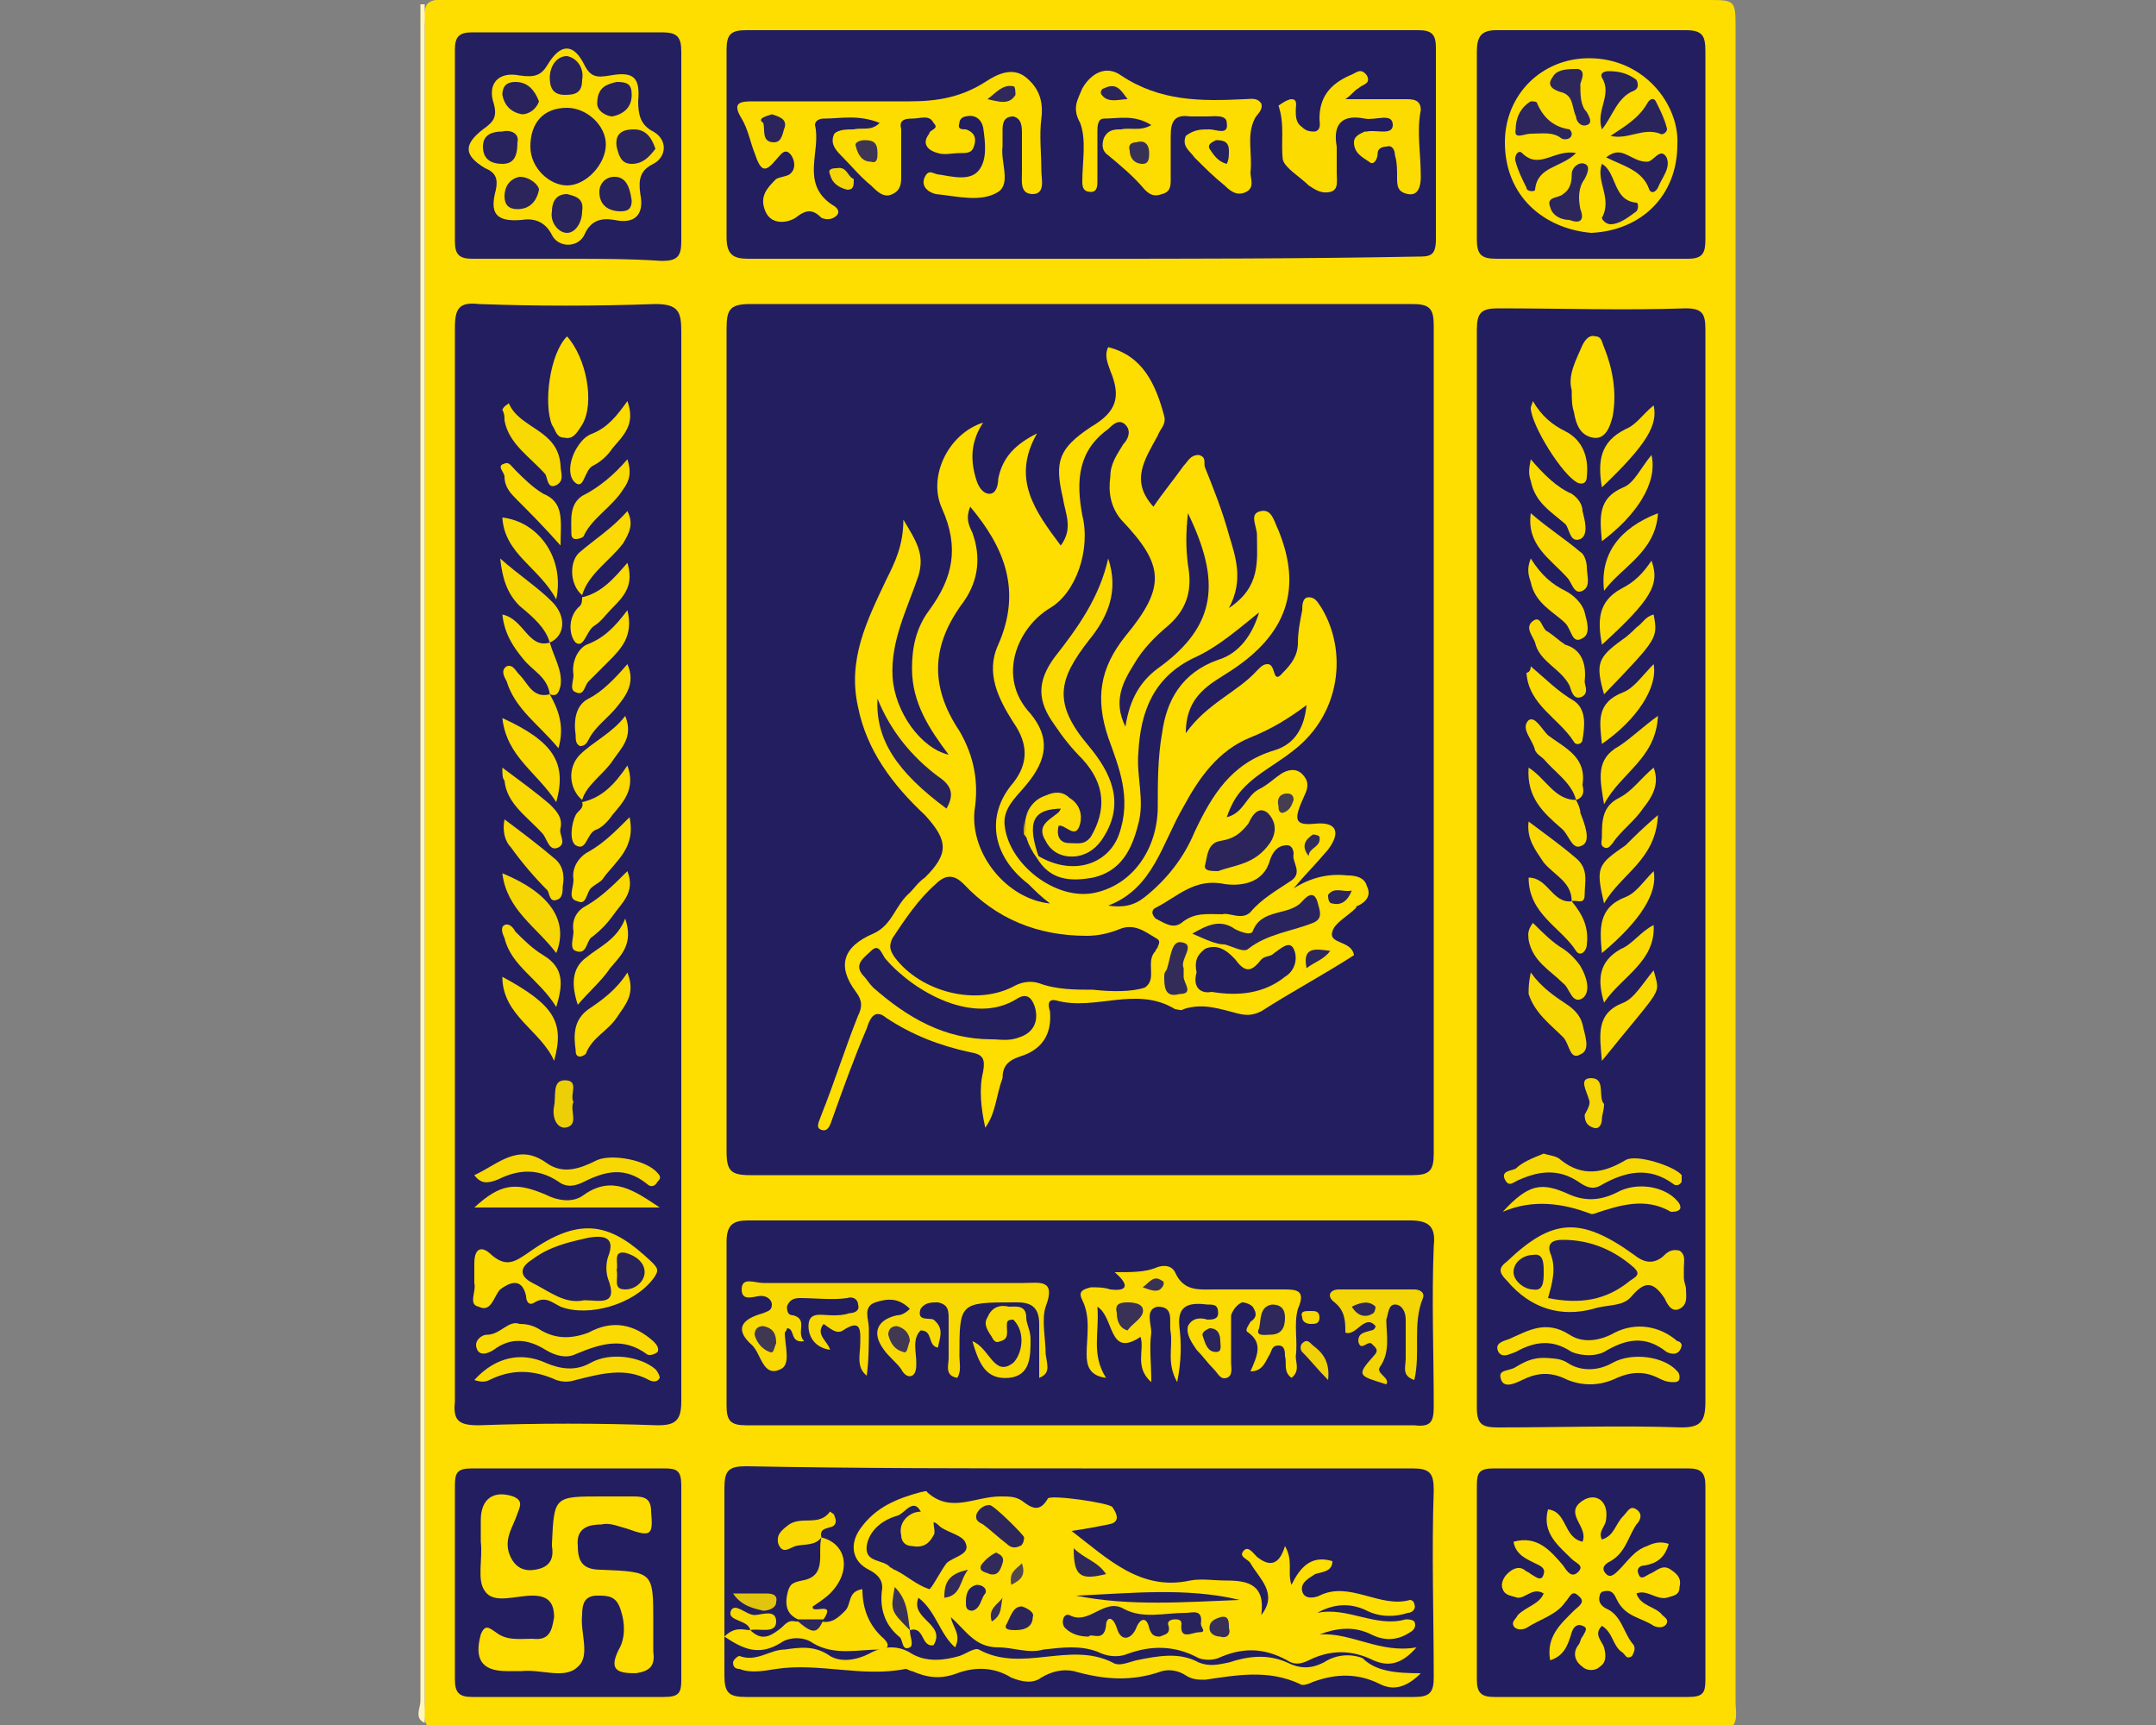 <?xml version="1.0" encoding="utf-8"?>
<!-- Generator: Adobe Illustrator 25.4.1, SVG Export Plug-In . SVG Version: 6.00 Build 0)  -->
<svg version="1.1" id="Layer_1" xmlns="http://www.w3.org/2000/svg" xmlns:xlink="http://www.w3.org/1999/xlink" x="0px" y="0px"
	 width="100px" height="80px" viewBox="0 0 100 80" style="enable-background:new 0 0 100 80;" xml:space="preserve">
<rect x="0" y="0" width="100" height="80" fill="#808080" stroke="none"/>
<style type="text/css">
	.st0{fill:#FEDD00;}
	.st1{fill:#FEF6BE;}
	.st2{fill:#231E60;}
	.st3{fill:#231E5F;}
	.st4{fill:#241F5F;}
	.st5{fill:#F9D902;}
	.st6{fill:#FDDC00;}
	.st7{fill:#FBDA01;}
	.st8{fill:#F8D803;}
	.st9{fill:#FADA02;}
	.st10{fill:#FBDB01;}
	.st11{fill:#FCDB01;}
	.st12{fill:#F8D802;}
	.st13{fill:#FAD902;}
	.st14{fill:#F6D604;}
	.st15{fill:#FDDC01;}
	.st16{fill:#F7D703;}
	.st17{fill:#FCDC01;}
	.st18{fill:#EDCF07;}
	.st19{fill:#FDDD00;}
	.st20{fill:#F5D504;}
	.st21{fill:#F3D405;}
	.st22{fill:#F0D006;}
	.st23{fill:#E1C40D;}
	.st24{fill:#251F5F;}
	.st25{fill:#29245D;}
	.st26{fill:#2B255C;}
	.st27{fill:#28235D;}
	.st28{fill:#332C59;}
	.st29{fill:#2D275B;}
	.st30{fill:#463D50;}
	.st31{fill:#322B59;}
	.st32{fill:#26205E;}
	.st33{fill:#28225D;}
	.st34{fill:#3E3554;}
	.st35{fill:#30295A;}
	.st36{fill:#383156;}
	.st37{fill:#25205E;}
	.st38{fill:#403753;}
	.st39{fill:#413853;}
	.st40{fill:#2F285A;}
	.st41{fill:#393156;}
	.st42{fill:#2F295A;}
	.st43{fill:#25205F;}
	.st44{fill:#2C265B;}
	.st45{fill:#2E285B;}
	.st46{fill:#2C255C;}
	.st47{fill:#3A3256;}
	.st48{fill:#27225E;}
	.st49{fill:#383057;}
	.st50{fill:#312A5A;}
	.st51{fill:#53484B;}
	.st52{fill:#383056;}
	.st53{fill:#2E275B;}
	.st54{fill:#29235D;}
	.st55{fill:#2C265C;}
	.st56{fill:#2A245C;}
	.st57{fill:#27215E;}
	.st58{fill:#28225E;}
	.st59{fill:#2A245D;}
</style>
<g>
	<path class="st0" d="M80.4,80c-20.2,0-40.4,0-60.6,0c-0.2-0.3-0.1-0.7-0.1-1.1c0-25.9,0-51.7,0-77.6c0-0.4-0.1-0.7,0.1-1.1
		C20.1-0.1,20.5,0,20.9,0c19.4,0,38.9,0,58.3,0c1.3,0,1.3,0,1.3,1.4c0,25.8,0,51.7,0,77.5C80.5,79.3,80.6,79.7,80.4,80z"/>
	<path class="st1" d="M19.5,0.2c0.1,0,0.2,0,0.2,0c0,13.9,0,27.8,0,41.6c0,12.7,0,25.4,0,38.1c-0.5-0.2-0.2-0.7-0.2-1
		c0-15.5,0-31,0-46.5C19.5,21.7,19.5,11,19.5,0.2z"/>
	<path class="st2" d="M33.7,34.4c0-6.4,0-12.7,0-19.1c0-0.9,0.1-1.2,1.1-1.2c10.2,0,20.5,0,30.7,0c0.8,0,1,0.2,1,1
		c0,12.8,0,25.6,0,38.4c0,0.8-0.2,1-1,1c-10.2,0-20.5,0-30.7,0c-0.9,0-1.1-0.2-1.1-1.1C33.7,47.2,33.7,40.8,33.7,34.4z"/>
	<path class="st2" d="M79.1,40.1c0,8.3,0,16.6,0,24.9c0,0.9-0.2,1.2-1.1,1.2c-2.8-0.1-5.7,0-8.5,0c-0.7,0-1-0.1-1-0.9
		c0-16.7,0-33.4,0-50c0-0.8,0.2-1,1-1c2.9,0,5.8,0.1,8.7,0c0.8,0,0.9,0.3,0.9,1C79.1,23.5,79.1,31.8,79.1,40.1z"/>
	<path class="st2" d="M21.1,40.1c0-8.3,0-16.6,0-24.9c0-0.9,0.2-1.2,1.1-1.1c2.7,0.1,5.4,0.1,8.2,0c1.1,0,1.2,0.4,1.2,1.3
		c0,10.9,0,21.8,0,32.7c0,5.6,0,11.3,0,16.9c0,0.9-0.3,1.1-1.1,1.1c-2.8-0.1-5.5-0.1-8.3,0c-0.9,0-1.2-0.2-1.1-1.1
		C21.1,56.7,21.1,48.4,21.1,40.1z"/>
	<path class="st2" d="M50,12c-5.1,0-10.2,0-15.3,0c-0.7,0-1-0.2-1-1c0-2.9,0-5.8,0-8.7c0-0.7,0.2-0.9,0.9-0.9c10.4,0,20.8,0,31.2,0
		c0.6,0,0.8,0.2,0.8,0.8c0,3,0,6,0,8.9c0,0.8-0.3,0.8-0.9,0.8C60.4,12,55.2,12,50,12z"/>
	<path class="st2" d="M50.2,56.6c5.1,0,10.1,0,15.2,0c0.9,0,1.2,0.3,1.1,1.2c-0.1,2.5,0,4.9,0,7.4c0,0.7-0.1,1-0.9,0.9
		c-10.3,0-20.7,0-31,0c-0.7,0-0.9-0.2-0.9-0.9c0-2.5,0-5.1,0-7.6c0-0.8,0.3-1,1-1C39.9,56.6,45,56.6,50.2,56.6z"/>
	<path class="st2" d="M50.2,68.1c5.1,0,10.2,0,15.3,0c0.8,0,1,0.2,1,1c-0.1,2.9,0,5.8,0,8.7c0,0.7-0.2,0.9-0.9,0.9
		c-10.3,0-20.6,0-31,0c-0.8,0-1-0.2-1-1c0-2.9,0-5.8,0-8.7c0-0.8,0.2-1,1-1C39.8,68.1,45,68.1,50.2,68.1z"/>
	<path class="st2" d="M79.1,73.5c0,1.5,0,2.9,0,4.4c0,0.6-0.1,0.8-0.8,0.8c-3,0-6,0-9,0c-0.6,0-0.8-0.2-0.8-0.8c0-3,0-6,0-9
		c0-0.6,0.1-0.8,0.8-0.8c3,0,6,0,9,0c0.6,0,0.8,0.2,0.8,0.8C79.1,70.4,79.1,71.9,79.1,73.5z"/>
	<path class="st3" d="M21.1,73.3c0-1.5,0-2.9,0-4.4c0-0.6,0.1-0.8,0.8-0.8c3,0,5.9,0,8.9,0c0.6,0,0.8,0.1,0.8,0.8c0,3,0,6,0,9
		c0,0.6-0.1,0.8-0.8,0.8c-3,0-5.9,0-8.9,0c-0.6,0-0.8-0.2-0.8-0.8C21.1,76.4,21.1,74.8,21.1,73.3z"/>
	<path class="st3" d="M79.1,6.8c0,1.4,0,2.9,0,4.3c0,0.6-0.1,0.9-0.8,0.9c-3,0-5.9,0-8.9,0c-0.7,0-0.9-0.2-0.9-0.9
		c0-2.9,0-5.8,0-8.7c0-0.7,0.2-1,0.9-1c2.9,0,5.9,0,8.8,0c0.8,0,0.9,0.3,0.9,1C79.1,3.9,79.1,5.3,79.1,6.8z"/>
	<path class="st4" d="M26.3,12c-1.5,0-2.9,0-4.4,0c-0.6,0-0.8-0.2-0.8-0.8c0-3,0-6,0-8.9c0-0.6,0.2-0.8,0.8-0.8c2.9,0,5.9,0,8.8,0
		c0.7,0,0.9,0.2,0.9,0.9c0,2.9,0,5.9,0,8.8c0,0.7-0.2,0.9-0.9,0.9C29.2,12,27.7,12,26.3,12z"/>
	<path class="st0" d="M45.7,52.3c-0.2-0.9-0.3-1.8-0.1-2.6c0.1-0.6,0-0.8-0.6-0.9c-1.4-0.3-2.7-0.8-3.9-1.6
		c-0.6-0.5-0.8,0.2-0.9,0.5c-0.6,1.4-1.1,2.8-1.6,4.2c-0.1,0.3-0.2,0.6-0.5,0.5c-0.3-0.1-0.1-0.4,0-0.7c0.6-1.5,1.1-3.1,1.7-4.6
		c0.2-0.4,0.2-0.7-0.1-1.1c-0.9-1.2-0.6-2.1,0.8-2.7c0.9-0.4,1-1.3,1.7-1.9c0.2-0.2,0.4-0.5,0.7-0.7c1.1-1.1,1.1-1.7,0-2.9
		c-1.5-1.4-2.7-3-3.1-5c-0.5-2.2,0.4-4,1.3-5.9c0.4-0.8,0.8-1.6,0.8-2.8c0.6,1,1,1.6,0.7,2.6c-0.5,1.5-1.3,3-1.2,4.7
		c0.1,1.6,1.3,3.3,2.6,3.6c-0.9-1.2-1.7-2.4-1.7-4c0-1,0.2-1.9,0.8-2.7c1.1-1.5,1.4-2.9,0.6-4.7c-0.7-1.5,0.3-3.5,1.9-4
		c-0.6,0.9-0.6,1.8-0.3,2.7c0.1,0.3,0.3,0.6,0.6,0.6c0.3,0,0.4-0.4,0.4-0.7c0.2-1,0.8-1.6,1.8-2.1c-1.2,2.1-0.1,3.6,1.1,5.2
		c0.6-0.8,0.2-1.5,0.1-2.2c-0.4-1.7-0.2-2.3,1.3-3.3c1.2-0.7,1.4-1.4,0.9-2.6c-0.1-0.3-0.3-0.7-0.1-1.1c1.6,0.4,2.2,1.7,2.6,3.2
		c0.1,0.4-0.2,0.6-0.3,0.9c-0.6,1.1-1.3,2.1-0.2,3.3c0.4-0.6,0.9-1.2,1.4-1.9c0.2-0.2,0.3-0.5,0.7-0.5c0.4,0.1,0.2,0.4,0.3,0.6
		c0.4,1,0.8,2,1.1,3.1c0.3,1,0.7,2.1,0,3.4c1.5-1,1.3-2.2,1.3-3.4c0-0.4-0.4-1,0.2-1.1c0.5-0.1,0.6,0.5,0.8,0.9
		c1.1,2.7,0.4,4.8-2.2,6.5c-0.9,0.6-2.1,1.1-2.1,2.9c1-1.4,2.4-1.9,3.3-2.9c0.2-0.2,0.3-0.3,0.5-0.3c0.4,0,0.2,1,0.7,0.4
		c0.4-0.4,0.7-0.8,0.7-1.4c0-0.5,0.1-1,0.2-1.5c0-0.2,0-0.6,0.3-0.6c0.3,0,0.4,0.2,0.6,0.5c1.2,2,0.9,4.9-1.3,6.6
		c-1,0.8-2.2,1.3-2.8,2.4c-0.1,0.2-0.2,0.4-0.3,0.7c0.8-0.2,0.9-1,1.5-1.3c0.4-0.2,0.7-0.5,1-0.7c0.3-0.2,0.7-0.3,1,0
		c0.3,0.3,0.3,0.6,0.1,1C60,38,60,38.3,61,38.2c1-0.1,1.2,0.4,0.6,1.2c-0.5,0.6-1.1,1.2-1.6,1.8c0.8-0.5,1.6-0.7,2.5-0.6
		c0.4,0,0.8,0.1,0.9,0.5c0.2,0.4,0,0.7-0.4,0.9c0,0-0.1,0-0.1,0.1c-0.4,0.4-1,0.7-1.1,1.1c-0.2,0.6,0.9,0.4,1,1.1
		c-1.4,0.9-2.9,1.7-4.3,2.6c-0.4,0.2-0.7,0.2-1.1,0.1c-0.8-0.2-1.6-0.5-2.5-0.2c-0.1,0.1-0.3,0-0.4,0c-1.8-1.1-3.7,0.1-5.5-0.4
		c-0.4-0.1-0.4,0.2-0.3,0.5c0.1,1.1-0.4,1.8-1.4,2.1c-0.6,0.2-0.8,0.5-0.8,1C46.2,50.8,46.2,51.6,45.7,52.3z"/>
	<path class="st5" d="M78.1,59.2c0,0.3,0.1,0.4,0.1,0.6c0,0.3,0.1,0.7-0.3,0.9c-0.4,0.2-0.6-0.3-0.7-0.5c-0.6-0.9-1-0.7-1.6,0
		c-0.4,0.4-1.1,0.3-1.7,0.5c-1.5,0.4-2.9,0-4-1.3c-0.4-0.4-0.4-0.6,0-0.9c2.1-2,3.4-2.1,5.9-0.3c0.5,0.4,0.9,0.4,1.3,0.1
		c0.2-0.2,0.4-0.4,0.8-0.3c0.3,0.2,0.2,0.5,0.2,0.8C78.1,59,78.1,59.1,78.1,59.2z"/>
	<path class="st6" d="M72.9,18.1c-0.2-0.7,0.2-1.4,0.5-2.1c0.1-0.2,0.3-0.5,0.6-0.4c0.3,0,0.3,0.3,0.4,0.5c0.4,1,0.6,2.1,0.4,3.2
		c-0.1,0.4-0.3,1.1-0.9,1c-0.6-0.1-0.8-0.6-0.9-1.2C72.9,18.8,72.9,18.5,72.9,18.1z"/>
	<path class="st7" d="M78,62.4c-0.1,0.5-0.5,0.4-0.7,0.3c-1-0.8-1.9-0.6-2.9,0c-0.4,0.2-1,0.2-1.5,0c-0.9-0.6-1.7-0.5-2.6,0
		c-0.3,0.1-0.6,0.3-0.8,0c-0.2-0.4,0.2-0.5,0.5-0.6c0.9-0.4,1.7-0.9,2.8-0.2c0.6,0.4,1.4,0.3,2.1-0.1c1-0.5,2.1-0.3,2.9,0.4
		C77.9,62.2,78,62.3,78,62.4z"/>
	<path class="st8" d="M71.6,53.5c0.3,0.1,0.6,0.1,0.8,0.3c1,0.8,2,0.6,3,0c0.5-0.3,2.3,0.3,2.6,0.7c0,0.1,0,0.2,0,0.3
		c-0.1,0.2-0.3,0.2-0.4,0.1c-1.1-0.8-2.2-0.6-3.4,0.1c-0.4,0.2-0.7,0-1-0.2c-0.9-0.6-1.8-0.5-2.7-0.1c-0.3,0.1-0.5,0.4-0.7,0
		c-0.2-0.4,0.3-0.4,0.5-0.5C70.6,53.9,71.1,53.7,71.6,53.5z"/>
	<path class="st9" d="M72,63c0,0,0.4,0,0.7,0.2c0.6,0.4,1.4,0.4,2.1,0c0.9-0.5,2.4-0.3,3,0.4c0.1,0.1,0.1,0.2,0.1,0.3
		c0,0.2-0.2,0.2-0.3,0.2c-0.3,0-0.5-0.1-0.7-0.2c-0.6-0.3-1.2-0.3-1.9,0c-0.8,0.4-1.7,0.4-2.5,0c-0.7-0.3-1.3-0.2-1.9,0.1
		c-0.4,0.2-0.9,0.4-1-0.1c-0.1-0.4,0.4-0.3,0.7-0.5C70.8,63.1,71.2,62.9,72,63z"/>
	<path class="st10" d="M69.7,56.2c1.2-1.3,1.8-1.4,3.1-0.8c0.7,0.3,1.4,0.3,2.2-0.1c0.9-0.5,2.2-0.3,2.8,0.4
		c0.1,0.1,0.2,0.3,0.1,0.4c-0.1,0.1-0.3,0.1-0.4,0.1c-1.2-0.7-2.4-0.3-3.6,0.1c0,0-0.1,0-0.1,0C72.5,55.8,71.1,55.6,69.7,56.2z"/>
	<path class="st7" d="M76.7,35.6c0.3,0.8-0.1,1.4-0.5,1.9c-0.4,0.6-1,1-1.4,1.6c-0.1,0.1-0.2,0.3-0.4,0.2c-0.2-0.1-0.1-0.3-0.1-0.5
		c0-0.7,0-1.4,0.8-1.8C75.7,36.7,76.1,36.1,76.7,35.6z"/>
	<path class="st10" d="M74.3,29.9c-0.2-1.1-0.2-2,0.9-2.6c0.6-0.3,1-0.7,1.4-1.3C77,27.1,76.6,27.8,74.3,29.9z"/>
	<path class="st7" d="M74.3,49.2c-0.1-1.2-0.3-2.2,1-2.7c0.5-0.2,0.9-0.9,1.4-1.5C77,46.2,77.2,45.6,74.3,49.2z"/>
	<path class="st11" d="M71,30.9c0.7,0.6,1.3,1.2,2,1.6c0.6,0.4,0.5,1.2,0.4,1.8c0,0.2-0.3,0.3-0.4,0.1c-0.7-1.1-2.1-1.7-2.2-3.2
		C70.9,31.2,71,31.1,71,30.9z"/>
	<path class="st5" d="M71.1,42.8c0.5,0.5,0.9,0.9,1.4,1.2c0.3,0.2,0.6,0.5,0.8,0.8c0.3,0.5,0.5,1.2,0.1,1.5
		c-0.5,0.3-0.6-0.5-0.9-0.7c-0.6-0.6-1.4-1-1.6-2C70.9,43.4,70.8,43.2,71.1,42.8z"/>
	<path class="st7" d="M71.1,18.6c0.4,0.7,0.9,1.1,1.5,1.4c0.8,0.4,1.1,1.2,1,2.1c0,0.2-0.1,0.4-0.4,0.3c-0.7-0.3-2.2-2.7-2.2-3.5
		C71,18.9,71,18.9,71.1,18.6z"/>
	<path class="st9" d="M76.9,37.8c-0.1,2.1-1.7,2.7-2.5,4.1c-0.4-1.7-0.3-1.8,1-2.7C75.8,38.8,76.2,38.4,76.9,37.8z"/>
	<path class="st9" d="M74.4,27.4c-0.2-1.7,0.7-2.9,2.5-3.6C76.8,25.6,75.2,26.3,74.4,27.4z"/>
	<path class="st7" d="M76.7,28.5c0.2,1.1,0.2,1.1-2.3,3.7c-0.4-1.4-0.3-1.7,0.8-2.5c0.3-0.2,0.5-0.4,0.7-0.6
		C76.2,28.9,76.3,28.6,76.7,28.5z"/>
	<path class="st7" d="M76.9,33.2c-0.1,2-1.7,2.6-2.5,4.1c-0.2-1.2-0.4-2.1,0.7-2.7C75.7,34.2,76.2,33.7,76.9,33.2z"/>
	<path class="st8" d="M71,45.1c0.5,0.7,1.1,1.1,1.7,1.5c0.3,0.2,0.6,0.5,0.7,0.9c0.1,0.5,0.4,1.2-0.1,1.4c-0.5,0.3-0.5-0.5-0.8-0.8
		c-0.6-0.6-1.3-1.1-1.6-2C70.9,45.8,70.9,45.6,71,45.1z"/>
	<path class="st5" d="M72.9,41.8c0.5,0.6,0.8,1.2,0.7,2c0,0.3-0.3,0.6-0.5,0.3c-0.7-1.1-2.2-1.7-2.2-3.4
		C71.8,40.7,72,41.9,72.9,41.8L72.9,41.8z"/>
	<path class="st9" d="M71,23.8c0.8,0.7,1.6,1.2,2.3,1.8c0.2,0.1,0.3,0.5,0.3,0.7c0,0.4,0.2,0.9-0.2,1.1c-0.4,0.2-0.5-0.4-0.7-0.6
		C71.9,25.9,70.8,25.3,71,23.8z"/>
	<path class="st9" d="M73.1,37.1c-0.2-0.8-1-1.3-1.5-1.9c-0.1-0.1-0.3-0.2-0.4-0.4c-0.1-0.5-0.7-1-0.3-1.4c0.3-0.2,0.6,0.4,0.9,0.7
		c0.8,0.6,1.8,1,1.6,2.3C73.5,36.8,73.4,37,73.1,37.1L73.1,37.1z"/>
	<path class="st12" d="M73.5,31.6c0,0.2,0.2,0.5-0.1,0.7c-0.4,0.2-0.5-0.2-0.6-0.5c-0.4-0.8-1.4-1.1-1.6-2c-0.1-0.3-0.5-0.7-0.1-1
		c0.4-0.3,0.4,0.4,0.7,0.5c0.3,0.2,0.5,0.4,0.8,0.6C73.3,30.1,73.6,30.7,73.5,31.6z"/>
	<path class="st13" d="M72.9,41.8c0-0.9-0.8-1.2-1.3-1.8c-0.4-0.6-0.8-1.1-0.7-1.9c0.8,0.6,1.5,1.1,2.2,1.7c0.6,0.5,0.4,1.1,0.4,1.7
		C73.5,42,73.1,41.7,72.9,41.8C72.9,41.8,72.9,41.8,72.9,41.8z"/>
	<path class="st10" d="M71,21.3c0.6,0.7,1.2,1.3,1.9,1.6c0.3,0.2,0.5,0.5,0.5,0.8c0.1,0.4,0.3,1.1-0.1,1.3c-0.5,0.2-0.5-0.5-0.7-0.7
		c-0.7-0.6-1.4-1-1.6-2C70.9,22,70.9,21.8,71,21.3z"/>
	<path class="st9" d="M73.1,37.1c0.1,0.2,0.2,0.4,0.2,0.6c0.2,0.5,0.5,1.3,0.1,1.5c-0.5,0.3-0.6-0.5-1-0.8c-0.8-0.7-1.6-1.4-1.5-2.8
		C71.7,36.1,72.1,37.1,73.1,37.1C73.1,37.1,73.1,37.1,73.1,37.1z"/>
	<path class="st7" d="M74.4,46.5c-0.3-1-0.3-1.9,0.8-2.5c0.5-0.2,0.9-0.8,1.5-1.1C76.8,44.6,75.2,45.3,74.4,46.5z"/>
	<path class="st10" d="M71,25.9c0.5,0.8,1,1.2,1.6,1.5c0.4,0.2,0.8,0.6,0.9,1c0.1,0.4,0.3,1-0.1,1.2c-0.5,0.3-0.5-0.4-0.8-0.7
		C72.1,28.4,71.2,28,71,27C70.9,26.7,70.8,26.4,71,25.9z"/>
	<path class="st10" d="M74.3,22.6c-0.2-1.2-0.1-2.1,1.1-2.7c0.5-0.2,0.8-0.7,1.3-1.1C76.9,19.7,76.4,20.6,74.3,22.6z"/>
	<path class="st11" d="M74.3,44.2c-0.1-1.1-0.2-2.1,1.1-2.6c0.5-0.2,0.8-0.7,1.3-1.2C76.9,41.4,76.1,42.7,74.3,44.2z"/>
	<path class="st10" d="M76.7,30.8c0.2,1.1-0.8,2.6-2.4,3.7c-0.1-1-0.3-1.9,1-2.4C75.8,31.9,76.2,31.3,76.7,30.8z"/>
	<path class="st10" d="M74.3,25.1c-0.1-1.1-0.2-2,1-2.5c0.5-0.2,0.8-0.9,1.3-1.5C76.9,22.4,75.9,23.9,74.3,25.1z"/>
	<path class="st14" d="M74.4,51.2c0,0.3-0.1,0.5-0.1,0.7c0,0.2-0.1,0.5-0.4,0.4c-0.3-0.1-0.4-0.3-0.4-0.6c0.1-0.2,0.3-0.5,0.2-0.7
		c-0.1-0.4-0.5-1,0.1-1C74.5,50,74.1,50.9,74.4,51.2z"/>
	<path class="st11" d="M22,59.5c0-0.3,0-0.6,0-0.9c0-0.8,0.4-0.8,0.8-0.4c0.7,0.6,1.1,0.3,1.7-0.1c2.5-1.8,3.9-1.3,5.7,0.4
		c0.3,0.3,0.4,0.4,0.1,0.8c-0.9,1.2-3,1.8-4.3,1.3c-0.4-0.2-0.7-0.5-1.2-0.2c-0.3,0.2-0.4-0.1-0.4-0.3c-0.2-0.9-0.8-0.6-1.2-0.3
		c-0.3,0.3-0.4,1.1-1,0.8C21.7,60.5,22.1,59.9,22,59.5z"/>
	<path class="st15" d="M26.3,15.6c0.9,1,1.3,3.1,0.7,4.1c-0.2,0.3-0.4,0.7-0.8,0.6c-0.4,0-0.4-0.3-0.6-0.6
		C25.2,18.7,25.5,16.4,26.3,15.6z"/>
	<path class="st9" d="M24.1,61.4c0.4,0,0.7,0.1,1,0.3c0.7,0.4,1.4,0.4,2.2,0.1c1.1-0.6,2.1-0.4,3,0.4c0.1,0.1,0.3,0.3,0.2,0.5
		c-0.1,0.1-0.4,0.2-0.5,0.1c-1.1-0.8-2.1-0.5-3.3,0c-0.4,0.2-0.9,0.1-1.4-0.2c-0.8-0.5-1.6-0.6-2.4,0c-0.3,0.2-0.7,0.3-0.8-0.1
		c-0.1-0.3,0.2-0.6,0.5-0.6C23.2,61.9,23.6,61.2,24.1,61.4z"/>
	<path class="st13" d="M22,64c1-1.1,2.2-1.3,3.3-0.8c0.7,0.3,1.4,0.4,2.1,0c0.9-0.5,2.3-0.3,3,0.3c0.1,0.1,0.2,0.3,0.2,0.4
		c-0.1,0.2-0.3,0.2-0.5,0.1c-1.1-0.6-2.2-0.3-3.4,0c-0.3,0.1-0.6,0.1-0.9,0c-1.1-0.5-2.1-0.5-3.1,0C22.5,64.1,22.3,64.1,22,64z"/>
	<path class="st13" d="M22,56c1.2-1.1,1.9-1.2,3.3-0.6c0.6,0.3,1.3,0.4,1.8,0c1.3-0.9,2.3-0.2,3.5,0.6C27.7,56,24.9,56,22,56z"/>
	<path class="st8" d="M22,54.5c1.1-0.5,2-1.5,3.3-0.6c0.8,0.6,1.6,0.3,2.4-0.1c0.7-0.3,2.3,0,2.8,0.6c0.2,0.2,0.1,0.3,0,0.4
		c-0.1,0.2-0.3,0.3-0.5,0.1c-1-0.8-1.9-0.6-2.9-0.1c-0.4,0.2-0.8,0.3-1.2,0c-0.9-0.6-1.8-0.6-2.8-0.1C22.6,54.9,22.3,54.9,22,54.5z"
		/>
	<path class="st5" d="M25.8,27.8c-0.8-1.5-2.4-2.1-2.5-3.8C25,24.2,26.2,25.9,25.8,27.8z"/>
	<path class="st16" d="M25.8,44.2c-0.9-1.2-2.3-2-2.5-3.7C25.5,41.4,26.4,42.7,25.8,44.2z"/>
	<path class="st9" d="M29.1,45.1c0.4,1-0.1,1.5-0.5,2.1c-0.4,0.6-1.1,0.9-1.4,1.6c0,0.1-0.2,0.2-0.3,0.2c-0.2,0-0.2-0.2-0.2-0.3
		c-0.1-0.7-0.1-1.4,0.6-1.9C27.9,46.4,28.6,45.9,29.1,45.1z"/>
	<path class="st5" d="M23.6,18.7c0.5,1.2,2.3,1.2,2.4,2.9c0,0.3,0.2,0.7-0.2,0.9c-0.4,0.2-0.4-0.3-0.5-0.5c-0.7-0.8-1.7-1.4-1.9-2.5
		c0-0.2,0-0.3-0.1-0.5C23.4,18.8,23.5,18.8,23.6,18.7z"/>
	<path class="st13" d="M23.4,38c0.8,0.6,1.6,1.2,2.3,1.8c0.4,0.3,0.5,0.8,0.4,1.3c0,0.2,0,0.5-0.2,0.6c-0.4,0.2-0.4-0.2-0.5-0.4
		c-0.6-0.6-1.2-1.3-1.7-2C23.4,39,23.3,38.5,23.4,38z"/>
	<path class="st8" d="M25.5,29.8c-0.2-0.7-0.8-1.2-1.4-1.7c-0.6-0.6-0.8-1.3-0.9-2.2c0.9,0.8,1.7,1.3,2.4,2
		C26.3,28.6,26.2,29.5,25.5,29.8L25.5,29.8z"/>
	<path class="st11" d="M29.2,37.9c0.3,1.4-0.6,2-1.2,2.8c-0.1,0.2-0.4,0.3-0.6,0.5c-0.2,0.2-0.2,0.8-0.6,0.6c-0.5-0.1-0.2-0.6-0.2-1
		c-0.1-0.6,0.3-1.1,0.7-1.3C28,39.1,28.5,38.6,29.2,37.9z"/>
	<path class="st13" d="M29.1,30.8c0.4,0.9-0.1,1.5-0.5,2c-0.4,0.5-1,0.9-1.3,1.5c-0.1,0.2-0.2,0.3-0.4,0.3c-0.2-0.1-0.2-0.3-0.2-0.5
		c-0.1-0.7,0-1.4,0.6-1.7C27.9,32.1,28.5,31.5,29.1,30.8z"/>
	<path class="st5" d="M29.1,21.3c0.2,0.6,0.1,1-0.2,1.4c-0.5,0.8-1.4,1.3-1.8,2.1c0,0.1-0.2,0.2-0.4,0.2c-0.2,0-0.2-0.2-0.2-0.3
		c0-0.6-0.1-1.3,0.5-1.7C27.8,22.6,28.5,22,29.1,21.3z"/>
	<path class="st7" d="M27,37.2c0.9-0.2,1.5-0.8,2.1-1.7c0.4,1.1-0.2,1.7-0.7,2.3c-0.2,0.3-0.5,0.6-0.8,0.7c-0.4,0.2-0.4,1-0.9,0.7
		c-0.3-0.2-0.2-1,0-1.4C26.8,37.6,27.1,37.5,27,37.2L27,37.2z"/>
	<path class="st10" d="M27,27.7c0.9-0.2,1.5-0.9,2.1-1.6c0.3,1-0.1,1.5-0.7,2.1c-0.3,0.3-0.5,0.6-0.8,0.8c-0.4,0.2-0.5,1.1-0.9,0.8
		c-0.3-0.3-0.4-1.2,0.2-1.7C27,28,27,27.8,27,27.7C27,27.6,27,27.7,27,27.7z"/>
	<path class="st11" d="M29.1,28.3c0.3,1.2-0.3,1.8-0.9,2.4c-0.3,0.3-0.6,0.6-0.9,0.9c-0.2,0.2-0.2,0.7-0.6,0.5
		c-0.3-0.1-0.1-0.5-0.1-0.8c-0.1-0.6,0.2-1.2,0.6-1.4C28,29.6,28.5,29.1,29.1,28.3z"/>
	<path class="st7" d="M27,37.1c-0.6-0.5-0.7-1.5-0.1-2.1c0.6-0.6,1.5-1,2.1-1.8c0.4,1-0.2,1.5-0.6,2.1C28,35.9,27.2,36.4,27,37.1
		C27,37.2,27,37.1,27,37.1z"/>
	<path class="st7" d="M25.5,32.2c0.4,0.7,0.7,1.5,0.4,2.5c-0.9-1.1-2-1.8-2.4-3.1c-0.1-0.2-0.3-0.5,0-0.7c0.3-0.1,0.4,0.2,0.6,0.4
		C24.5,31.7,24.7,32.4,25.5,32.2L25.5,32.2z"/>
	<path class="st11" d="M29.1,18.6c0.4,1.1-0.2,1.6-0.7,2.2c-0.2,0.3-0.5,0.6-0.9,0.8c-0.4,0.2-0.4,1.1-0.8,0.8
		c-0.4-0.3-0.3-1.1,0.1-1.7c0.2-0.3,0.4-0.5,0.7-0.6C28.2,19.8,28.6,19.3,29.1,18.6z"/>
	<path class="st9" d="M27,27.6c-0.6-0.5-0.6-1.6-0.1-2c0.7-0.6,1.5-1.1,2.2-1.9c0.3,0.6,0.1,1-0.2,1.5C28.3,26,27.3,26.6,27,27.6
		C27,27.7,27,27.6,27,27.6z"/>
	<path class="st9" d="M23.3,35.6c0.8,0.6,1.5,1.1,2.2,1.7c0.3,0.3,0.6,0.6,0.5,1.1c-0.1,0.3,0.3,0.7-0.1,0.9
		c-0.4,0.2-0.5-0.3-0.7-0.6c-0.7-0.8-1.7-1.4-1.8-2.5C23.3,36.1,23.3,35.9,23.3,35.6z"/>
	<path class="st9" d="M25.8,46.7c-0.8-1.3-2.1-1.9-2.4-3.2c-0.1-0.2-0.2-0.5,0-0.6c0.2-0.1,0.4,0.1,0.5,0.3c0.4,0.4,0.8,0.8,1.3,1.1
		C26.2,44.9,26.1,45.7,25.8,46.7z"/>
	<path class="st17" d="M26.8,46.6c-0.3-0.9-0.3-1.7,0.4-2.2c0.6-0.5,1.4-0.8,1.8-1.8c0.4,1.2-0.2,1.7-0.7,2.3
		C27.9,45.5,27.3,46,26.8,46.6z"/>
	<path class="st9" d="M23.3,33.3c2.4,1.1,3,2.1,2.5,3.9C24.9,35.8,23.5,35.1,23.3,33.3z"/>
	<path class="st9" d="M29.1,40.4c0.4,1-0.3,1.5-0.7,2.1c-0.3,0.4-0.6,0.7-1,1c-0.2,0.2-0.2,0.8-0.7,0.6c-0.3-0.1-0.1-0.6-0.1-0.9
		c-0.1-0.6,0.2-1,0.6-1.2C27.9,41.6,28.5,41,29.1,40.4z"/>
	<path class="st9" d="M25.5,29.8c0.2,0.7,0.6,1.3,0.5,2c-0.1,0.4-0.2,0.5-0.5,0.4c0,0,0,0,0,0c-0.1-0.8-0.8-1.1-1.2-1.6
		c-0.5-0.6-0.9-1.2-1-2.1C24.3,28.7,24.5,30.1,25.5,29.8C25.5,29.8,25.5,29.8,25.5,29.8z"/>
	<path class="st7" d="M23.3,45.3c2.4,1.3,2.9,2.1,2.4,3.9C25.1,47.8,23.3,47.1,23.3,45.3z"/>
	<path class="st11" d="M26,25.3c-0.8-0.9-1.4-1.5-2-2.1c-0.3-0.3-0.6-0.6-0.6-1.1c0-0.2-0.4-0.5,0-0.6c0.2-0.1,0.3,0.1,0.5,0.3
		c0.4,0.4,0.8,0.8,1.3,1.1C26.2,23.3,26,24.2,26,25.3z"/>
	<path class="st18" d="M26.6,51.1c-0.2,0.4,0.3,1.1-0.4,1.2c-0.4,0-0.6-0.5-0.5-1c0.1-0.5-0.1-1.2,0.5-1.2
		C26.9,50.1,26.4,50.8,26.6,51.1z"/>
	<path class="st19" d="M40.8,5.7c-1-0.4-1.8-0.2-2.6-0.2c-0.2,0-0.4,0.1-0.4,0.3c0.3,1.2-0.7,2.7,0.8,3.7c0.2,0.1,0.4,0.3,0.2,0.5
		c-0.2,0.2-0.5,0.2-0.7,0.1c-0.4-0.4-0.7-0.4-1.2,0c-0.3,0.2-1.1,0.4-1.4-0.3c-0.3-0.7,0.1-1.1,0.5-1.5c0.2-0.1,0.4-0.1,0.6-0.2
		c0.3-0.2,0.3-0.6,0.1-0.9c-0.3-0.4-0.5,0-0.7,0.2C35.5,8,35.3,8,35,7.1c-0.2-0.5-0.3-1.1-0.6-1.6c-0.5-0.8,0-0.8,0.6-0.8
		c2.4,0,4.8,0,7.2,0c1.3,0,2.4-0.2,3.5-0.9c0.6-0.4,1.3-0.7,1.9-0.2c0.6,0.5,0.8,1.1,0.7,1.9c-0.1,0.8,0,1.6,0,2.4
		c0,0.4,0.2,1.1-0.4,1.1c-0.6,0-0.5-0.6-0.5-1c0-0.6,0-1.2,0-1.8c0-0.3,0-0.7-0.4-0.8c-0.5,0-0.5,0.4-0.5,0.7c0,0.2,0,0.4,0,0.7
		c-0.1,0.7,0.4,1.7-0.2,2.1c-0.8,0.5-1.9,0.2-2.9,0.1c-0.4-0.1-0.7-0.4-0.5-0.8c0.2-0.4,0.4-0.1,0.7-0.1c0.6,0.1,1.4,0.3,1.8-0.2
		c0.4-0.5,0.3-1.3,0.2-2c-0.1-0.4-0.4-0.6-0.8-0.5c-0.1,0-0.3,0.1-0.3,0.3c-0.1,0.3,0.1,0.3,0.3,0.3c0.3,0.1,0.5,0.3,0.4,0.7
		c-0.1,0.4-0.3,0.4-0.7,0.4c-0.3,0-0.7,0.1-1,0c-0.4-0.1-0.8-0.4-0.4-0.9C43.1,6,43.6,6,43.3,5.7c-0.2-0.4-0.6-0.2-1-0.2
		c-0.4,0-0.6,0.1-0.5,0.5c0,0.7,0,1.4,0,2.1c0,0.4,0,0.7-0.4,0.9c-0.4,0.2-0.7-0.1-1-0.4c-0.5-0.4-0.9-0.9-1.4-1.4
		c-0.3-0.3-0.5-0.6-0.3-1C38.9,6,39.3,6,39.6,6C40,5.9,40.4,6.1,40.8,5.7z"/>
	<path class="st6" d="M53.4,5.8c-0.8-0.5-1.5-0.3-2.2-0.3c-0.3,0-0.3,0.4-0.3,0.6c0,0.8,0,1.5,0,2.3c0,0.2,0,0.5-0.3,0.5
		c-0.4,0-0.4-0.3-0.4-0.5c0-0.9,0.2-1.9-0.1-2.7C49.7,5,50,4.6,50.2,4.1c0.4-0.7,1.1-1.1,1.8-0.6c1.8,1.2,3.7,1.2,5.7,1.1
		c0.3,0,0.6-0.1,0.8,0.2c0.1,0.3-0.2,0.5-0.3,0.7c-0.4,0.8-0.1,1.6-0.2,2.5c0,0.3,0.2,0.7-0.2,0.9c-0.4,0.2-0.7,0-1-0.3
		c-0.5-0.4-0.9-0.8-1.4-1.3c-0.2-0.3-0.6-0.5-0.4-1C55.4,6,55.7,6,56.1,6c0.3,0,0.9,0.3,0.8-0.3c0-0.4-0.6-0.3-0.9-0.3
		c-0.3,0-0.5,0-0.8,0c-0.7-0.1-0.9,0.2-0.9,0.9c0,0.7,0,1.3,0,2c0,0.3,0,0.6-0.4,0.7c-0.3,0.1-0.5,0.1-0.8-0.2
		c-0.5-0.6-1.1-1.1-1.7-1.6c-0.3-0.2-0.3-0.5-0.2-0.8C51.4,6,51.7,6,52,6C52.4,5.9,52.9,6.1,53.4,5.8z"/>
	<path class="st11" d="M62.4,4.6c1.1,0,2,0,2.8,0c0.3,0,0.7,0,0.7,0.5c-0.2,1,0,2,0,3.1c0,0.4-0.1,0.9-0.6,0.8
		c-0.5-0.1-0.5-0.4-0.5-0.8c0-0.3,0-0.7-0.1-1c0-0.2-0.1-0.5-0.4-0.4c-0.2,0-0.4,0.1-0.4,0.3c0,0.3-0.2,0.6-0.4,0.4
		c-0.3-0.2-0.7-0.4-0.7-0.9c0-0.3,0.3-0.4,0.5-0.5c0,0,0.1,0,0.1,0c0.4-0.1,1.2,0.2,1.2-0.3c0-0.6-0.8-0.2-1.3-0.3
		c-1-0.2-1.5,0.2-1.3,1.3C62,7.1,62,7.6,62,8c0,0.4,0.1,0.8-0.3,0.9c-0.4,0.1-0.7-0.1-1-0.3c-0.4-0.4-1.1-0.8-1.2-1.2
		c-0.1-0.8,0.1-1.6-0.2-2.5c0,0,0.4-0.3,0.6-0.3c0.3,0,0.2,0.3,0.2,0.5c0,0.3,0,0.6,0.3,0.8c0.2,0.2,0.4,0.2,0.6,0.2
		c0.3-0.1,0.2-0.4,0.2-0.6c0-1,0.5-1.6,1.4-2c0.3-0.1,0.5-0.4,0.8,0c0.2,0.4-0.2,0.4-0.4,0.6C62.8,4.2,62.7,4.4,62.4,4.6z"/>
	<path class="st20" d="M39.6,8.3c0,0.3,0,0.5-0.3,0.5c-0.4-0.1-0.7-0.3-0.8-0.7c-0.1-0.2,0-0.3,0.3-0.3C39.3,7.7,39.3,8.2,39.6,8.3z
		"/>
	<path class="st5" d="M48.2,63.9c0-0.8,0-1.7,0-2.5c0-0.7-0.3-1-1-1c0,0-0.1,0-0.1,0c-2.6,0-2.6,0-2.6,2.5c0,0.3,0.1,0.7-0.1,1
		C43.8,63.8,44,63.3,44,63c0-0.6,0-1.2,0-1.8c0-0.4,0-0.7-0.5-0.8c-0.3,0-0.6,0-0.8,0.3c-0.2,0.6,0.4,0.4,0.6,0.5
		c0.5,0.4,0.3,0.8,0.2,1.3c-0.5-0.1-0.2-0.8-0.8-0.8c-0.4,0.4-0.2,1-0.2,1.5c0,0.2,0,0.5-0.2,0.6c-0.2,0.1-0.4-0.1-0.5-0.3
		c-0.2-0.3-0.6-0.6-0.8-0.9c-0.6-0.8-0.3-1.4,0.6-1.6c0.2,0,0.4-0.1,0.6-0.3c-0.5-0.5-1-0.5-1.6-0.3c-0.6,0.2-0.3,0.8-0.3,1.2
		c0,0.7,0,1.5-0.1,2.2c-0.5-0.4-0.3-1-0.3-1.5c0-0.5,0.1-1.2-0.8-0.6c-0.3,0.2-0.6-0.1-0.9-0.3c-0.4,0.5,0.2,0.8,0.3,1.2
		c-0.7-0.1-1-0.6-1-1.1c0-0.7,0.6-0.5,1.1-0.5c0.3,0,0.5,0,0.8-0.1c0.2,0,0.5-0.1,0.4-0.4c0-0.2-0.2-0.4-0.5-0.3
		c-0.7,0.1-1.5,0-2.2,0c-0.3,0-0.5,0.1-0.6,0.4c0,0.3,0.1,0.4,0.3,0.4c0.7,0.2,0.1,0.8,0.5,1.2c-0.7,0.1-0.4-0.6-0.8-0.6
		c0,0.1-0.1,0.2-0.1,0.2c0,0.6,0.3,1.5-0.2,1.7c-0.8,0.4-0.9-0.7-1.3-1.1c-0.8-0.7-0.6-1.2,0.5-1.5c0.2-0.1,0.4-0.1,0.4-0.4
		c0-0.2-0.2-0.4-0.5-0.4c-0.3,0-0.9,0.3-0.9-0.3c0-0.6,0.6-0.3,1-0.3c4,0,8.1,0,12.1,0c0.7,0,1.5-0.2,1,1.1c-0.2,0.6,0,1.5,0,2.2
		C48.6,63.4,48.7,63.7,48.2,63.9z"/>
	<path class="st10" d="M50.9,60.6c0.1,1.2-0.3,2.2,0.4,3.3c-0.8-0.1-0.9-0.6-0.9-1.1c0-0.8,0.2-1.7-0.2-2.5c-0.2-0.4,0-0.5,0.4-0.6
		c0.3,0,0.6,0,0.9,0.1c0.8,0.1,0.9-0.2,0.2-0.8c0.8,0,1.4,0,1.9-0.2c0.2-0.1,0.7-0.2,0.9,0.2c0.4,0.9,1.1,0.8,1.8,0.8
		c1.1,0,2.1,0,3.2,0c0.6,0,1.1,0,0.7,0.9c-0.2,0.7,0,1.5-0.1,2.2c0,0.3,0.2,0.7-0.2,1c-0.4-0.3-0.2-0.7-0.3-1c0-0.2,0-0.5-0.3-0.5
		c-0.3,0-0.3,0.2-0.4,0.4c-0.2,0.3-0.3,0.8-0.9,0.8c0.3-0.7,0.6-1.3-0.1-1.8c-0.2-0.1,0-0.3,0.1-0.5c0.3-0.2,0.3-0.4,0.1-0.7
		c-0.1-0.1-0.3-0.2-0.5-0.2c-0.2,0.1-0.4,0.3-0.5,0.6c0,0.7,0,1.5,0,2.2c0,0.2,0.1,0.6-0.2,0.7c-0.3,0.1-0.4-0.2-0.6-0.4
		c-0.3-0.3-0.5-0.6-0.8-0.9c-0.2-0.3-0.5-0.7-0.4-1.1c0.2-0.4,0.6-0.4,0.9-0.3c0.2,0,0.5,0,0.5-0.3c0-0.4-0.2-0.4-0.5-0.4
		c-0.8-0.1-1.4,0-1.3,1c0.1,0.8,0.1,1.6-0.1,2.6c-0.5-0.9-0.2-1.6-0.3-2.3c-0.1-0.5,0.2-1.2-0.6-1.2c-0.6,0.1-0.3,0.8-0.3,1.2
		c-0.1,0.7,0,1.4,0,2.3c-0.8-0.7-0.3-1.5-0.5-2.1C51.4,63,51.7,61.1,50.9,60.6z"/>
	<path class="st21" d="M62.4,61.8c0-0.5,0-1-0.5-1.4c-0.4-0.3-0.2-0.6,0.2-0.6c1.2,0,2.3,0,3.5,0c0.2,0,0.5,0.1,0.4,0.4
		c-0.5,1.2-0.1,2.5-0.4,3.8c-0.6-0.2-0.4-0.6-0.4-1c0-0.6,0-1.2,0-1.8c0-0.4-0.2-0.7-0.5-0.7c-0.3,0-0.3,0.4-0.4,0.7
		c0,0.7,0.2,1.5-0.3,2.2c-0.2,0.3,0.5,0.5,0.3,0.8c-1.3-0.4-1.4-0.4-0.6-1.3c0.3-0.3,0.1-0.4-0.1-0.6c-0.2-0.1-0.5,0.4-0.6-0.1
		c0-0.4,0.3-0.4,0.6-0.5c0.1,0,0.2-0.1,0.2-0.2C63.3,60.9,62.9,62,62.4,61.8z"/>
	<path class="st5" d="M45.1,62.2c0.8,0.3,1,1.7,1.9,1c0.4-0.4,0.6-1.4,0-2c-0.3,0-0.3,0.1-0.3,0.3c0,0.3,0.1,0.6-0.3,0.7
		c-0.2,0.1-0.3,0-0.4-0.2c-0.2-0.3-0.4-0.6-0.2-0.9c0.2-0.5,0.6-0.6,1-0.5c0.3,0,0.8-0.1,0.8,0.5c0,0.3,0.2,0.6,0.2,1
		c0,0.8,0,1.7-1,1.8C45.7,64,45.4,63.2,45.1,62.2z"/>
	<path class="st22" d="M61.6,64c-0.5-0.5-0.8-0.9-1.2-1.3c-0.1-0.1-0.1-0.3,0-0.4c0.2-0.2,0.3-0.1,0.5,0.1
		C61.3,62.7,61.7,63.1,61.6,64z"/>
	<path class="st8" d="M60.8,60.8c0.2,0,0.4,0,0.4,0.3c0,0.3-0.2,0.3-0.4,0.3c-0.2,0-0.4-0.1-0.4-0.3C60.3,60.8,60.5,60.8,60.8,60.8z
		"/>
	<path class="st0" d="M42.2,75.6c0,0.3,0.2,0.7,0,0.8c-0.4,0.2-0.3-0.4-0.5-0.5c-0.6-0.5-0.9-1.2-0.8-2.1c0.1-0.5-0.2-0.8-0.6-1
		c-0.8-0.4-0.9-1.2-0.4-1.9c0.7-1,1.7-1.4,2.8-1.7c0.1,0,0.3-0.1,0.3,0c1.1,1,2.2,0.2,3.4,0.2c0.4,0,0.7,0,1,0.2
		c0.4,0.3,0.8,0.6,1.2-0.1c0.1-0.2,2.9,0.2,3,0.4c0.2,0.3,0.4,0.7-0.2,0.8c-0.5,0.1-1,0.2-1.7,0.3c1.7,1.3,3.2,2.8,5.5,2.3
		c0.5-0.1,1.1,0,1.7,0c1,0,1.8,0.2,1.6,1.6c0.8-1-0.1-1.7-0.5-2.4c-0.1-0.2-0.6-0.3-0.3-0.6c0.2-0.2,0.4,0.1,0.6,0.3
		c0.5,0.4,1,0.5,1.3-0.5c0.4,0.7,0.1,1.2,0.3,1.8c0.4-0.8,0.9-1.4,1.9-1.1c0,0.5-0.5,0.5-0.8,0.6c-0.3,0.2-0.7,0.4-0.6,0.8
		c0.1,0.4,0.6,0.3,0.8,0.2c1.4-0.7,2.8,0.6,4.2,0.2c0.1,0,0.2,0.1,0.2,0.2c0.1,0.2-0.1,0.4-0.3,0.4c-0.6,0.2-1.3,0.2-1.9-0.1
		c-0.8-0.4-1.6-0.3-2.3,0.1c1.4-0.3,2.7,0.7,4.1,0.3c0.1,0,0.3,0,0.4,0.1c0.1,0.2,0,0.4-0.2,0.5c-0.6,0.4-1.2,0.4-1.8,0.1
		c-0.8-0.4-1.6-0.3-2.4,0c1.5-0.1,2.8,0.9,4.5,0.6c-0.7,0.8-1.3,0.9-2,0.6c-1-0.5-2-0.5-3,0c-0.4,0.2-0.7,0.2-1,0
		c-1.1-0.6-2.1-0.6-3.2-0.1c-0.3,0.1-0.6,0.1-0.9,0c-1.1-0.6-2.2-0.6-3.3-0.2c-0.5,0.2-1,0.1-1.4-0.1c-0.8-0.3-1.6-0.2-2.5-0.1
		c-0.7,0.2-1.4-0.1-2.1-0.1c-1.1,0-1.5-0.8-2.2-1.4c0.1,0.5,0.5,0.8,0.2,1.4c-0.7-0.6-0.9-1.7-1.7-2.3c-0.4,1,1.3,1.2,0.7,2.2
		C42.7,76.4,42.9,75.4,42.2,75.6c0-0.3-0.4-0.5-0.4-0.9C41.8,75.1,42.1,75.3,42.2,75.6z"/>
	<path class="st17" d="M65.9,77.6c-0.7,0.7-1.3,0.8-1.9,0.5c-1-0.5-2-0.5-3.1-0.1c-0.2,0.1-0.5,0.2-0.6,0.1c-1.5-0.7-3-0.4-4.4-0.2
		c-0.3,0-0.6,0-0.9-0.2c-0.3-0.2-0.7-0.3-1.1-0.2c-1.4,0.5-2.7,0.4-4.1,0c-0.5-0.1-1,0-1.5,0.3c-0.4,0.3-0.9,0.2-1.4,0
		c-0.8-0.5-1.7-0.5-2.5-0.2c-0.8,0.3-1.4,0.2-2.1-0.1c-0.1,0-0.2-0.1-0.3-0.1c-2,0.4-4-0.3-6,0c-0.6,0.1-1.2,0.2-1.7,0
		c-0.2,0-0.3-0.1-0.3-0.3c0-0.1,0.2-0.3,0.3-0.3c0.8,0.3,1.4-0.3,2.1-0.3c0.7-0.1,1.4-0.2,2.1,0.3c0.5,0.3,1.2,0.2,1.8-0.1
		c0.7-0.4,1.4-0.4,2,0c0.7,0.4,1.5,0.3,2.2,0.1c0.3-0.1,0.7-0.4,0.9-0.3c2,1.1,4.2-0.4,6.2,0.6c0.3,0.2,0.7,0,1.1-0.1
		c1-0.2,2-0.4,2.9,0.1c0.5,0.2,0.9,0.1,1.4,0c0.9-0.3,1.8-0.4,2.7,0c0.6,0.3,1.1,0.3,1.7,0c0.6-0.4,1.3-0.4,1.8-0.2
		C63.8,77.5,64.7,77.6,65.9,77.6z"/>
	<path class="st17" d="M34.8,75.6c0.5,0.5,0.9,0.3,1.3,0c0.3-0.2,0.4-0.5,0.8-0.4c0,0,0.1,0,0.1,0c0.3,0,0.7,0.1,1,0
		c0,0,0.1,0,0.1,0c0.5,0.1,0.8-0.2,1.1-0.5c0.3-0.3,0.1-0.9,0.8-1c0,0.9,0.3,1.7,1,2.3c0.3,0.3,0.2,0.5-0.2,0.5
		c-1,0-2.1,0.3-3.1-0.3c-0.4-0.3-1.1-0.3-1.5,0c-1,0.6-1.7,0.3-2.6-0.3C34.1,75.4,34.5,75.6,34.8,75.6L34.8,75.6z"/>
	<path class="st11" d="M37,75.1c-0.4-0.2-0.6-0.5-0.5-1.1c0.1-0.5,0.2-0.6,0.7-0.7c1.2-0.2,0.7-1.3,0.9-2l0,0
		c1.2,0.3,1.4,1.6,0.4,2.6c-0.2,0.2-0.5,0.4-0.8,0.6c-0.1,0.4,1.1-0.3,0.5,0.6c0,0,0,0,0,0C37.8,75.5,37.4,75.4,37,75.1L37,75.1z"/>
	<path class="st13" d="M38.1,71.3c-0.3,0.4-0.8,0.3-1.2,0.4c-0.3,0.1-0.6,0.4-0.8-0.1c-0.1-0.4,0.1-0.6,0.5-0.9
		c0.6-0.4,1.4,0.1,1.9-0.6c0.1,0.1,0.2,0.1,0.2,0.2c0.1,0.2,0.1,0.4-0.1,0.5C38.3,70.9,38,70.9,38.1,71.3
		C38.1,71.3,38.1,71.3,38.1,71.3z"/>
	<path class="st23" d="M34,73.9c0.6,0,1.1,0,1.5,0c0.2,0,0.6,0,0.5,0.4c0,0.3-0.4,0.4-0.6,0.4C35,74.6,34.4,74.5,34,73.9z"/>
	<path class="st5" d="M34.8,75.6c-0.1-0.5-1.1-0.4-0.9-0.9c0.2-0.4,0.7,0.2,1.1,0.2c0.3,0,1-0.3,1,0.3C36,75.8,35.2,75.5,34.8,75.6
		C34.8,75.6,34.8,75.6,34.8,75.6z"/>
	<path class="st19" d="M71.9,77c-0.2-1.1,0.5-1.7,1.1-2.3c0.2-0.2,0.6-0.4,0.2-0.7c-0.3-0.3-0.4,0.1-0.6,0.3
		c-0.4,0.6-1.2,0.8-1.8,1.2c-0.2,0.1-0.5,0.1-0.6-0.1c-0.1-0.2,0.1-0.3,0.2-0.5c0.4-0.4,1-0.5,1.2-1c-0.5-0.3-0.8,0.2-1.2,0.2
		c-0.3-0.1-0.6-0.1-0.7-0.4c-0.1-0.2,0-0.5,0.2-0.7c0.2-0.2,0.5-0.4,0.8-0.2c0.1,0.1,0.2,0.1,0.3,0.2c0.2,0.1,0.5,0.4,0.6,0
		c0.1-0.3-0.2-0.4-0.4-0.5c-0.4-0.2-0.9-0.4-1-1c1.1-0.3,1.7,0.4,2.3,1.1c0.2,0.3,0.4,0.6,0.7,0.3c0.3-0.3-0.1-0.4-0.3-0.6
		c-0.6-0.6-1.4-1.2-1.1-2.3c0.9,0.1,0.7,1.3,1.6,1.5c0.3-0.7-0.9-1.3,0-1.9c0.6-0.4,1.2,0,1.1,0.8c0,0.4-0.4,0.6-0.2,1
		c0.6-0.2,0.6-0.7,1-1.1c0.2-0.2,0.3-0.5,0.6-0.3c0.3,0.2,0.2,0.5,0,0.7c-0.4,0.6-0.5,1.3-1.2,1.7c-0.2,0.1-0.5,0.3-0.2,0.6
		c0.2,0.2,0.4,0,0.6-0.2c0.4-0.4,0.7-0.9,1.3-1.1c0.4-0.2,0.7-0.2,1-0.1c-0.2,0.7-0.6,0.9-1.1,1C76,72.6,75.9,72.8,76,73
		c0.1,0.3,0.3,0.1,0.5,0c0.3-0.1,0.6-0.5,1-0.2c0.3,0.2,0.5,0.4,0.4,0.8c0,0.4-0.3,0.4-0.6,0.5c-0.5,0.1-0.9-0.4-1.4-0.2
		c0.2,0.6,0.9,0.6,1.2,1c0.1,0.1,0.3,0.2,0.2,0.4c-0.1,0.2-0.4,0.2-0.6,0.1c-0.6-0.4-1.3-0.4-1.7-1.2c-0.1-0.2-0.2-0.5-0.6-0.4
		c-0.1,0-0.2,0.1-0.2,0.2c-0.1,0.3,0.1,0.5,0.3,0.6c0.7,0.3,0.8,1.1,1.2,1.6c0.2,0.2,0.1,0.4,0,0.6c-0.3,0.2-0.3-0.1-0.5-0.2
		c-0.4-0.3-0.4-0.9-0.9-1.2c-0.4,0.4,0,0.7,0.1,1c0.1,0.4,0.1,0.7-0.2,0.9c-0.2,0.2-0.6,0.2-0.8,0c-0.3-0.2-0.5-0.6-0.2-1
		c0.1-0.1,0.1-0.3,0.2-0.4c0.1-0.2,0.3-0.4,0-0.5c-0.2-0.1-0.4,0-0.5,0.3C72.7,76.4,72.5,76.8,71.9,77z"/>
	<path class="st0" d="M30.3,75.2c0,0.5,0,1,0,1.4c0.1,0.7-0.2,0.9-0.8,1c-0.8,0-1.3-0.1-0.8-1.1c0.3-0.5,0.3-1.2,0.1-1.8
		C28.6,74,28.2,74,27.7,74c-0.6,0-0.7,0.4-0.7,0.9c-0.1,0.8,0.4,1.9-0.2,2.4c-0.6,0.6-1.7,0.1-2.6,0.2c-0.2,0-0.4,0-0.7,0
		c-1.2,0-1.5-0.6-1.2-1.7c0.2-0.5,0.4-0.3,0.7-0.1c0.5,0.4,1.1,0.3,1.7,0.3c0.8,0.1,0.9-0.4,1-1c0-0.7-0.3-1-1-1
		c-0.8,0-1.8,0.4-2.2-0.2c-0.4-0.5-0.1-1.5-0.2-2.3c0-0.3,0-0.7,0-1c0-1,0.6-1.4,1.5-1.1c0.5,0.2,0.3,0.5,0.2,0.8
		c-0.2,0.6-0.6,1.1-0.4,1.8c0.2,0.6,0.6,0.9,1.2,0.8c0.7-0.1,0.9-0.5,0.8-1.1c0,0,0-0.1,0-0.1c0.1-2.2,0.1-2.2,2.3-2.2
		c0.5,0,1,0,1.5,0c0.5,0,0.8,0.1,0.8,0.7c0.1,1.1,0,1.2-1.1,0.8c-0.4-0.1-0.8-0.3-1.2-0.2c-0.5,0-1.2,0.1-1.1,1
		c0,0.8,0.3,1.1,1.1,1.1C30.3,72.9,30.3,72.9,30.3,75.2z"/>
	<path class="st6" d="M73.8,10.8c-2.2-0.2-4-1.7-4-4.2c0-2.2,1.7-3.9,3.9-3.9c2.6,0,4.2,2.2,4.1,4C77.8,9.1,76.1,10.7,73.8,10.8z"/>
	<path class="st6" d="M29.7,9c0.2,1-0.3,1.4-1.2,1.2c-0.6-0.1-1.1,0-1.4,0.7c-0.3,0.6-1.2,0.6-1.5,0c-0.3-0.6-0.8-0.8-1.4-0.7
		c-1.2,0.1-1.5-0.3-1.2-1.4c0.1-0.5,0-0.8-0.5-1c-1-0.6-1-1.1-0.1-1.8c0.4-0.3,0.7-0.5,0.5-1.2c-0.3-0.9,0.2-1.5,1.2-1.3
		c0.7,0.1,1,0,1.3-0.5c0.6-1,1.2-1,1.7,0c0.3,0.6,0.6,0.6,1.2,0.5c1.1-0.2,1.4,0.1,1.3,1.2c0,0.6,0.1,1.1,0.7,1.4
		c0.7,0.4,0.6,1.2,0,1.5C29.7,7.9,29.6,8.3,29.7,9z"/>
	<path class="st2" d="M48.1,39.8c0.6,1,1.5,1.1,2.6,0.9c1.3-0.3,1.8-1.3,2.1-2.5c0.3-1.1-0.1-2.2,0-3.3c0.1-1.9,0.7-3.5,2.6-4.4
		c1.1-0.5,2-1.3,3-2.1c-0.3,1-0.9,1.9-1.9,2.2c-1.7,0.6-2.4,1.9-2.6,3.4c-0.2,1.1-0.2,2.3-0.2,3.4c0,1.9-1.1,3.6-2.9,4
		c-1.8,0.4-4-1.3-4.2-3.1c-0.1-0.8,0.5-1.3,1-1.9c1-1.2,1.1-2.2,0.2-3.3c-1.6-1.7-0.6-4,0.9-4.9c1.2-0.7,1.9-2.7,1.5-4.3
		c-0.3-1.6-0.2-3,1.2-4c0.2-0.2,0.5-0.5,0.8-0.2c0.3,0.3,0.1,0.7-0.1,0.9c-0.3,0.5-0.6,0.9-0.6,1.5c-0.1,0.7,0,1.4,0.5,2
		c2,2.1,2.1,3.1,0.2,5.4c-1.2,1.5-1.4,2.9-0.8,4.7c0.5,1.4,1.1,2.8,0.5,4.5c-0.5,1.4-2.2,2-3.9,0.9c-0.6-1-0.7-1.7,0-2.3
		c0.3-0.3,0.7-0.5,1.1-0.2c0.3,0.3,0,0.6-0.2,0.8c-0.4,0.4-0.2,0.9,0.2,1.1c0.6,0.3,1.2,0.3,1.7-0.3c0.8-1.1,0.7-2.4-0.2-3.7
		c-0.4-0.5-0.9-0.9-1.3-1.5c-0.7-1.3-0.6-2.5,0.3-3.6c0.7-0.8,1.3-1.6,1.5-2.4c-0.2,0.7-0.8,1.6-1.4,2.4c-1.3,1.5-1.2,2.8,0.2,4.3
		c0.5,0.6,1,1.2,1.3,1.9c0.5,1,0.1,1.9-0.5,2.7c-0.4,0.6-1.1,0.5-1.6,0.2c-0.5-0.3-0.5-0.8,0-1.1c0.3-0.2,0.5-0.3,0.3-0.7
		c-0.2-0.3-0.5-0.4-0.9-0.3c-0.7,0.2-1.1,1-1,1.8C47.9,39.2,48.1,39.5,48.1,39.8z"/>
	<path class="st2" d="M50.7,45.9c-0.8,0-1.7,0-2.5-0.3c-0.3-0.1-0.7-0.1-1.1,0.1c-1.8,1-4.4,0.3-5.6-1.3c-0.2-0.3-0.3-0.5-0.1-0.9
		c0.6-0.9,1.2-1.8,2-2.5c0.5-0.5,0.9-0.4,1.3,0c1.5,1.6,3.4,2.4,5.7,2.4c0.5,0,1-0.1,1.5-0.3c0.7-0.3,1.2,0.1,1.7,0.4
		c0.2,0.1,0.2,0.2,0.1,0.4c0,0.1-0.1,0.1-0.1,0.2c-0.5,0.5,0.1,1.3-0.5,1.7C52.5,46,51.6,46,50.7,45.9z"/>
	<path class="st3" d="M45,23.5c1.6,1.9,2.4,3.9,1.3,6.4c-0.6,1.3,0,2.5,0.7,3.6c0.7,1,0.7,1.9,0,2.8c-1.3,1.5-1,3.4,0.7,4.7
		c0.3,0.3,0.6,0.6,1,0.9c-2-0.2-3.7-2.3-3.5-4.3c0.2-1.3,0-2.5-0.7-3.7c-1.4-2.1-1.3-4,0.2-6c0.7-1,0.8-2.1,0.4-3.2
		C44.9,24.3,44.8,24,45,23.5z"/>
	<path class="st4" d="M46,48.2c-2.2,0-3.9-1-5.5-2.4c-0.2-0.2-0.3-0.4-0.5-0.6c-0.4-0.5,0.1-0.8,0.4-1.1c0.4-0.4,0.5,0.2,0.7,0.4
		c1.3,1.5,4.1,3.1,6.1,1.8c0.5-0.3,0.7,0.1,0.8,0.4c0.2,0.7-0.1,1.2-0.7,1.4C46.8,48.3,46.4,48.2,46,48.2z"/>
	<path class="st4" d="M60.6,32.7c-0.1,1-0.5,1.8-1.5,2.1c-2,0.6-2.9,2.1-3.7,3.8c-0.5,1.2-1.3,2.2-2.3,3c-0.5,0.4-1,0.5-1.7,0.4
		c2.1-0.8,2.5-2.9,3.5-4.6c0.7-1.3,1.6-2.6,3.1-3.2C59,33.8,59.8,33.3,60.6,32.7z"/>
	<path class="st4" d="M56.7,42.4c-0.7,0-1.3-0.1-1.9,0.4c-0.4,0.3-0.8,0-1.2-0.2c-0.2-0.2-0.2-0.4,0-0.5c1-0.5,1.8-1.4,3.2-1.1
		c0.7,0.1,1.8,0,2.1-1.1c0.1-0.3,0.3-0.7,0.8-0.7c0.2,0,0.3,0.2,0.3,0.4c-0.1,0.4,0.5,0.9-0.2,1.3c-0.6,0.4-1.3,0.8-1.8,1.4
		C57.6,42.7,57,42.3,56.7,42.4z"/>
	<path class="st24" d="M55.1,23.8c1.5,3.1,1.4,5.2-1.4,7.2c-0.8,0.6-1.3,1.4-1.5,2.7c-0.6-1.2-0.1-2.1,0.4-2.9
		c0.4-0.7,1-1.3,1.6-1.8c0.9-0.8,1.1-1.7,0.9-2.8C55,25.4,55,24.7,55.1,23.8z"/>
	<path class="st4" d="M55.5,45.1c-0.1-0.5,0-0.8,0.4-1.1c0.7-0.3,1.2,0.3,1.4,0.5c0.5,0.7,0.8,0.5,1.2,0c0.2-0.2,0.4-0.1,0.6-0.3
		c0.3-0.2,0.7-0.6,0.9-0.2c0.2,0.4,0.1,1-0.4,1.3c-1,0.8-2.2,0.9-3.4,0.7C55.7,46.1,55.3,45.8,55.5,45.1z"/>
	<path class="st25" d="M55.3,43.3c0.7-0.4,1.3-0.7,2-0.2c0.2,0.1,0.7,0.3,0.8,0.1c0.4-1.1,1.7-0.7,2.3-1.4c0.1-0.1,0.5-0.6,0.7,0
		c0.1,0.4,0.3,0.8-0.2,1c-1,0.4-2.1,0.5-3,1.2c-0.2,0.2-0.7-0.1-1.1-0.2C56.4,43.8,56,43.6,55.3,43.3z"/>
	<path class="st26" d="M56.5,40.4c-0.3,0-0.7,0-0.6-0.3c0.1-0.4,0.1-1,0.7-1.1c0.6-0.1,0.9-0.3,1.3-0.8c0.1-0.2,0.4-0.9,0.9-0.5
		c0.3,0.3,0.5,0.8,0.1,1.4C58.2,40.1,57.3,40.1,56.5,40.4z"/>
	<path class="st27" d="M43.9,37.5c-2.3-1.7-3.3-3.2-3.2-5.1c0.6,1.5,1.6,2.7,2.8,3.6C44.1,36.4,44.3,36.8,43.9,37.5z"/>
	<path class="st28" d="M54,45.3c0-0.1,0-0.2,0.1-0.3c0.2-0.5,0.2-1.4,0.7-1.3c0.7,0.1-0.1,0.8,0.1,1.2c0,0.1,0,0.3,0,0.4
		c0,0.3,0.5,0.8-0.2,0.8C54,46.3,54,45.7,54,45.3z"/>
	<path class="st29" d="M60.6,44.9c-0.2-1,0.4-0.9,1.1-0.8C61.4,44.5,61,44.6,60.6,44.9z"/>
	<path class="st26" d="M62.7,41.3c-0.2,0.5-0.5,0.7-0.9,0.6c-0.2,0-0.2-0.3-0.2-0.4C61.9,41.1,62.3,41.4,62.7,41.3z"/>
	<path class="st30" d="M59.7,36.8c0.2,0,0.3,0.1,0.3,0.3c-0.1,0.3-0.2,0.5-0.5,0.6c-0.2,0-0.2-0.2-0.2-0.3
		C59.2,37,59.4,36.8,59.7,36.8z"/>
	<path class="st31" d="M60.7,39.7c-0.4-0.5-0.1-0.8,0.2-1c0,0,0.2,0,0.3,0.1C61.3,39.3,60.7,39.3,60.7,39.7z"/>
	<path class="st4" d="M71.8,60.2c0.2-0.7,0.4-1.4,0.1-2.1c-0.2-0.6,0.4-0.6,0.6-0.6c1.3,0,2.4,0.5,3.3,1.3c0.3,0.3,0.1,0.4-0.2,0.6
		C74.5,60.3,73.3,60.5,71.8,60.2z"/>
	<path class="st32" d="M71.6,59c0,0.4,0,0.9-0.5,0.8c-0.4,0-0.9-0.4-0.9-0.8c0-0.5,0.5-0.8,0.9-0.8C71.6,58.1,71.6,58.6,71.6,59z"/>
	<path class="st4" d="M27.1,60.3c-0.9,0.2-1.6-0.4-2.4-0.8c-0.4-0.2-0.8-0.6,0-1.1c0.8-0.6,1.7-0.8,2.6-1c0.6-0.1,1.3-0.1,0.9,0.9
		c-0.1,0.3-0.1,0.7,0,1C28.7,60.6,27.8,60.3,27.1,60.3z"/>
	<path class="st33" d="M28.6,58.9c0.1-0.3-0.2-0.9,0.4-0.8c0.4,0.1,0.9,0.4,0.9,0.9c0,0.4-0.4,0.8-0.9,0.8
		C28.4,59.8,28.7,59.3,28.6,58.9z"/>
	<path class="st26" d="M35.8,5.3c0.3,0.1,0.7,0.2,0.6,0.6c-0.1,0.2-0.1,0.7-0.5,0.7c-0.6,0-0.4-0.6-0.5-0.9
		C35.1,5.5,35.5,5.4,35.8,5.3z"/>
	<path class="st34" d="M40.1,6.5c0.4,0,0.6,0.1,0.6,0.6c0,0.2,0,0.5-0.3,0.4c-0.4,0-0.6-0.3-0.7-0.7C39.6,6.6,39.9,6.5,40.1,6.5z"/>
	<path class="st35" d="M45.8,4.6C46.2,4.3,46.5,3.9,47,4c0.1,0,0.1,0.3,0.1,0.4C46.8,4.9,46.3,4.7,45.8,4.6z"/>
	<path class="st36" d="M53.3,7.1c0,0.2,0,0.5-0.3,0.5c-0.4,0-0.6-0.3-0.6-0.6c-0.1-0.3,0.1-0.4,0.3-0.4C53,6.5,53.3,6.6,53.3,7.1z"
		/>
	<path class="st37" d="M56.9,7.6c-0.4-0.1-0.6-0.4-0.8-0.7c-0.1-0.2,0.1-0.3,0.3-0.4C56.8,6.5,57,6.6,57,7C57,7.2,57,7.4,56.9,7.6z"
		/>
	<path class="st26" d="M52.3,4.6c-0.4,0-0.9,0.2-1.2-0.2c-0.1-0.1,0-0.3,0.1-0.3C51.8,3.8,52,4.2,52.3,4.6z"/>
	<path class="st38" d="M36,62.3c-0.1,0.2-0.1,0.5-0.3,0.4c-0.3-0.1-0.6-0.4-0.7-0.8c0-0.3,0.2-0.4,0.4-0.4
		C35.9,61.6,36,61.9,36,62.3z"/>
	<path class="st39" d="M42.2,62.2c-0.1,0.2-0.1,0.6-0.3,0.5c-0.4-0.1-0.6-0.4-0.7-0.8c0-0.2,0.1-0.4,0.4-0.4
		C42,61.6,42.2,61.9,42.2,62.2z"/>
	<path class="st40" d="M59.6,61.1c0,0.4-0.1,0.8-0.7,0.8c-0.2,0-0.7,0.1-0.5-0.3c0.1-0.4,0-1,0.6-1.1C59.4,60.5,59.6,60.7,59.6,61.1
		z"/>
	<path class="st41" d="M52.3,61.7c-0.4-0.1-0.5-0.5-0.5-0.8c-0.1-0.4,0.1-0.5,0.5-0.5c0.4,0,0.8,0.1,0.7,0.5
		C52.9,61.2,52.5,61.4,52.3,61.7z"/>
	<path class="st26" d="M56.1,61.6c0.4,0,0.5,0.3,0.5,0.6c0,0.2,0.1,0.5-0.2,0.5c-0.4,0-0.5-0.4-0.6-0.7
		C55.7,61.8,55.9,61.7,56.1,61.6z"/>
	<path class="st41" d="M53,59.7c0.3-0.2,0.5-0.6,0.9-0.3c0.1,0,0.1,0.2,0,0.3C53.7,60,53.3,59.8,53,59.7z"/>
	<path class="st42" d="M62.7,60.6c0.4-0.2,0.8-0.3,1.1,0c0,0,0,0.2-0.1,0.3C63.4,61.1,63,61.1,62.7,60.6z"/>
	<path class="st43" d="M43.3,70.6c0.1,0,0.2,0.1,0.3,0.2c0.4,0.3,1.1,0.4,1.2,0.8c0.2,0.5-0.6,0.6-0.9,0.9c-0.3,0.4-0.7,1.2-0.8,1.2
		c-0.6-0.2-1-0.6-1.6-0.9c-0.1,0-0.1-0.1-0.2-0.1c-0.3-0.4-1.2-0.2-1.1-1c0.1-0.7,0.7-1.2,1.4-1.4c0.4-0.1,0.8-1,1.2,0
		c-0.1,0.2-0.4,0.5-0.4,0.8C42.9,71.2,43,70.7,43.3,70.6z"/>
	<path class="st27" d="M50.5,75.9c-0.4,0-0.8-0.1-1.1-0.4c-0.2-0.2-0.1-0.7,0.2-0.6c0.9,0.5,1.6-0.8,2.5-0.3
		c0.9,0.5,1.9,0.2,2.9,0.2c0.3,0,0.8-0.2,0.7,0.5c0,0.2,0.3,0.4-0.1,0.4c-0.3,0-0.9,0.4-0.8-0.4c0-0.2-0.2-0.2-0.3-0.2
		c-0.2,0-0.4,0.1-0.3,0.3c0.1,0.4-0.2,0.4-0.4,0.5c-0.3,0-0.4-0.1-0.5-0.4c-0.1-0.5-0.4-0.5-0.6,0c-0.2,0.5-0.7,0.7-0.9,0
		c-0.2-0.6-0.5-0.5-0.5-0.1C51.2,76.2,50.6,75.7,50.5,75.9z"/>
	<path class="st2" d="M49.9,74c2.5-0.1,5.1-0.4,7.6,0.2C54.9,74.3,52.4,74.5,49.9,74z"/>
	<path class="st44" d="M47.5,71.3c0,0.2-0.1,0.4-0.2,0.4c-0.2,0.1-0.4,0.1-0.6-0.1c-0.4-0.3-0.7-0.6-1.1-0.9
		c-0.2-0.1-0.4-0.2-0.3-0.5c0.1-0.2,0.3-0.4,0.6-0.4C46.1,69.8,47.5,71.2,47.5,71.3z"/>
	<path class="st10" d="M43.3,70.6c0,0.2,0.1,0.5,0,0.6c-0.2,0.4-0.5,0.6-1,0.5c-0.3,0-0.5-0.2-0.5-0.5c-0.1-0.4,0.1-0.8,0.5-1
		c0.2-0.1,0.4-0.1,0.6-0.1C43,70.4,43.2,70.5,43.3,70.6z"/>
	<path class="st45" d="M49.8,71.8c0.5,0.5,1.1,0.6,1.5,1.2C50.1,73.3,49.8,73.1,49.8,71.8z"/>
	<path class="st46" d="M47.4,74.5c0.3,0.1,0.6,0.3,0.5,0.5c0,0.4-0.3,0.6-0.8,0.6c-0.2,0-0.6,0-0.4-0.3C46.9,74.9,47,74.5,47.4,74.5
		z"/>
	<path class="st47" d="M42.2,75.6c-0.9-0.9-0.9-0.9-0.7-2C42.1,74.2,42.1,74.9,42.2,75.6C42.2,75.6,42.2,75.6,42.2,75.6z"/>
	<path class="st31" d="M46.2,72c0.2,0.1,0.4,0.2,0.3,0.5c-0.1,0.3-0.2,0.6-0.6,0.5c-0.2-0.1-0.5-0.1-0.4-0.4
		C45.7,72.3,46,72.1,46.2,72z"/>
	<path class="st48" d="M45.7,73.9c-0.2,0.2-0.2,0.7-0.6,0.8c-0.3,0-0.3-0.2-0.3-0.4c0-0.4,0.1-0.7,0.5-0.8
		C45.6,73.5,45.8,73.7,45.7,73.9z"/>
	<path class="st49" d="M57,75.5c0.1,0.3-0.1,0.5-0.4,0.4c-0.2,0-0.5-0.1-0.5-0.4c0-0.3,0.2-0.4,0.5-0.5C57,74.9,57,75.2,57,75.5z"/>
	<path class="st50" d="M44.9,72.8c-0.4,0.5-0.3,1.2-1.1,1.3C43.8,73.5,43.9,73,44.9,72.8z"/>
	<path class="st51" d="M47.4,72.5c0.2,0.6-0.1,0.8-0.5,1C46.8,72.9,47.1,72.8,47.4,72.5z"/>
	<path class="st52" d="M46.5,74.1c-0.1,0.4,0,0.8-0.5,1.1C45.8,74.6,46.3,74.4,46.5,74.1z"/>
	<path class="st45" d="M36.9,75.1c0.4,0,0.9,0,1.3,0C37.9,75.8,37.7,75.8,36.9,75.1z"/>
	<path class="st44" d="M72.8,10.2c-0.4,0-0.8-0.2-0.9-0.6c-0.2-0.5,0.4-0.4,0.6-0.6c0.3-0.2,0.4-0.5,0.4-0.9c0-0.4,0.4-0.6,0.6-0.5
		c0.3,0.1,0.1,0.5,0,0.7c-0.3,0.4-0.3,0.9-0.2,1.4C73.5,10.2,73.3,10.4,72.8,10.2z"/>
	<path class="st53" d="M73.3,3.9c0,0.5,0,1,0.3,1.3c0.1,0.2,0.3,0.5,0,0.6c-0.3,0.1-0.5-0.2-0.5-0.4c-0.2-0.4-0.1-0.9-0.6-1.1
		c-0.4-0.1-0.8-0.3-0.5-0.7c0.2-0.4,0.7-0.4,1.2-0.4C73.6,3.3,73.3,3.8,73.3,3.9z"/>
	<path class="st54" d="M74.3,7.6C75,8,74.8,9.3,75.9,9.4c0.1,0,0.1,0.3,0,0.4c-0.4,0.3-0.8,0.6-1.2,0.6c-0.2,0-0.4-0.2-0.4-0.3
		C74.8,9.2,74,8.4,74.3,7.6z"/>
	<path class="st27" d="M74.3,6c-0.3-0.9,0.5-1.6,0-2.4c-0.1-0.2,0.1-0.3,0.3-0.3c0.5,0,0.9,0.1,1.3,0.4C76,3.9,76,4.1,75.8,4.2
		C75,4.5,74.8,5.4,74.3,6z"/>
	<path class="st33" d="M73.1,7.1c-0.7,0.7-1.8,0.6-1.9,1.7c0,0.1-0.4,0.1-0.4-0.1c-0.2-0.4-0.4-0.8-0.5-1.2
		c-0.1-0.2,0.1-0.6,0.3-0.4C71.4,7.9,72.1,6.9,73.1,7.1z"/>
	<path class="st55" d="M72.9,6.2c0,0.3-0.4,0.3-0.5,0.2C72,6.1,71.5,6.2,71,6.2c-0.3,0-0.8,0.3-0.7-0.2c0-0.5,0.2-1,0.7-1.3
		c0.1,0,0.3,0,0.3,0.1c0.3,0.7,0.8,1.1,1.5,1.2C72.8,6,72.9,6.1,72.9,6.2z"/>
	<path class="st56" d="M74.7,6.3c0.6-0.4,1.3-0.8,1.7-1.5c0.1-0.2,0.3-0.3,0.4-0.1c0.2,0.4,0.4,0.8,0.5,1.2c0.1,0.2-0.2,0.4-0.3,0.3
		C76.2,5.9,75.5,6.5,74.7,6.3z"/>
	<path class="st57" d="M74.5,7.3c0.5-0.4,0.8-0.2,1.2,0c0.2,0.1,0.4,0.2,0.7,0.2c0.3,0,0.6-0.7,0.9-0.2c0.2,0.5-0.2,0.9-0.4,1.4
		c-0.1,0.2-0.3,0.3-0.4,0.1C76.2,7.9,75.3,7.7,74.5,7.3z"/>
	<path class="st4" d="M24.6,6.8c0-1.1,0.6-1.8,1.7-1.8c0.9,0,1.8,0.8,1.8,1.7c0,0.9-0.9,1.9-1.8,1.9C25.5,8.6,24.6,7.8,24.6,6.8z"/>
	<path class="st58" d="M27,3.7c0,0.6-0.3,0.7-0.8,0.7c-0.6,0-0.7-0.4-0.7-0.8c0-0.5,0.3-1,0.8-1C26.8,2.7,27.1,3.2,27,3.7z"/>
	<path class="st59" d="M30.4,6.9c-0.3,0.4-0.6,0.7-1.1,0.7c-0.5,0-0.6-0.4-0.7-0.8C28.5,6.1,29,6,29.4,6C29.9,6,30.2,6.3,30.4,6.9z"
		/>
	<path class="st27" d="M24,6.6c0,0.7-0.2,1-0.7,1c-0.5,0-0.9-0.2-0.9-0.8c0-0.6,0.5-0.7,0.9-0.7C23.7,6,24.1,6.2,24,6.6z"/>
	<path class="st59" d="M27,9.8c0,0.5-0.3,1-0.7,1c-0.4,0-0.8-0.5-0.7-1c0-0.3,0.1-0.8,0.7-0.8C26.7,9.1,27.1,9.2,27,9.8z"/>
	<path class="st46" d="M24.1,8.2c0.5,0,0.9,0.4,0.9,0.6c-0.1,0.5-0.4,0.9-1,0.9c-0.4,0-0.6-0.2-0.6-0.6C23.4,8.7,23.6,8.3,24.1,8.2z
		"/>
	<path class="st33" d="M29.3,9.3c0,0.3-0.1,0.5-0.5,0.5c-0.6,0-1-0.3-1-0.9c0-0.4,0.3-0.7,0.7-0.7C29,8.2,29.2,8.6,29.3,9.3z"/>
	<path class="st57" d="M28.6,3.8c0.5,0,0.7,0.1,0.7,0.6c0,0.6-0.4,0.9-0.9,1c-0.2,0-0.7-0.2-0.7-0.6C27.7,4,28.2,3.9,28.6,3.8z"/>
	<path class="st54" d="M25,4.7c-0.1,0.3-0.4,0.6-0.8,0.6c-0.5-0.1-0.8-0.4-0.9-0.9c0-0.4,0.2-0.6,0.6-0.6C24.5,3.8,24.8,4.2,25,4.7z
		"/>
	<path class="st10" d="M48.1,39.8c-0.9-1.2-0.7-2.4,0.4-2.9c0.4-0.2,0.8-0.2,1.1,0.1c0.5,0.3,0.6,0.8,0.5,1.2c-0.2,0.8-0.7,0-1,0.1
		c-0.1,0.4,0,0.8,0.5,0.8c0.4,0,0.7,0.1,1-0.3c0.7-1.2,0.7-2.4-0.4-3.6c-0.5-0.5-0.9-1-1.3-1.6c-0.8-1.1-0.8-2,0-3.1
		c1.1-1.4,2.1-2.8,2.5-4.6c0.5,1.5,0,2.7-0.9,3.8c-1.4,1.8-1.7,2.9,0,4.9c1,1.2,1.7,2.6,0.7,4.2c-0.3,0.5-0.7,0.8-1.2,0.9
		c-0.6,0.1-1.2-0.1-1.5-0.7c-0.5-0.8,0.3-1,0.8-1.5c-1.4,0-1.7,0.6-1.1,2.3C48.2,39.8,48.2,39.8,48.1,39.8z"/>
</g>
</svg>
